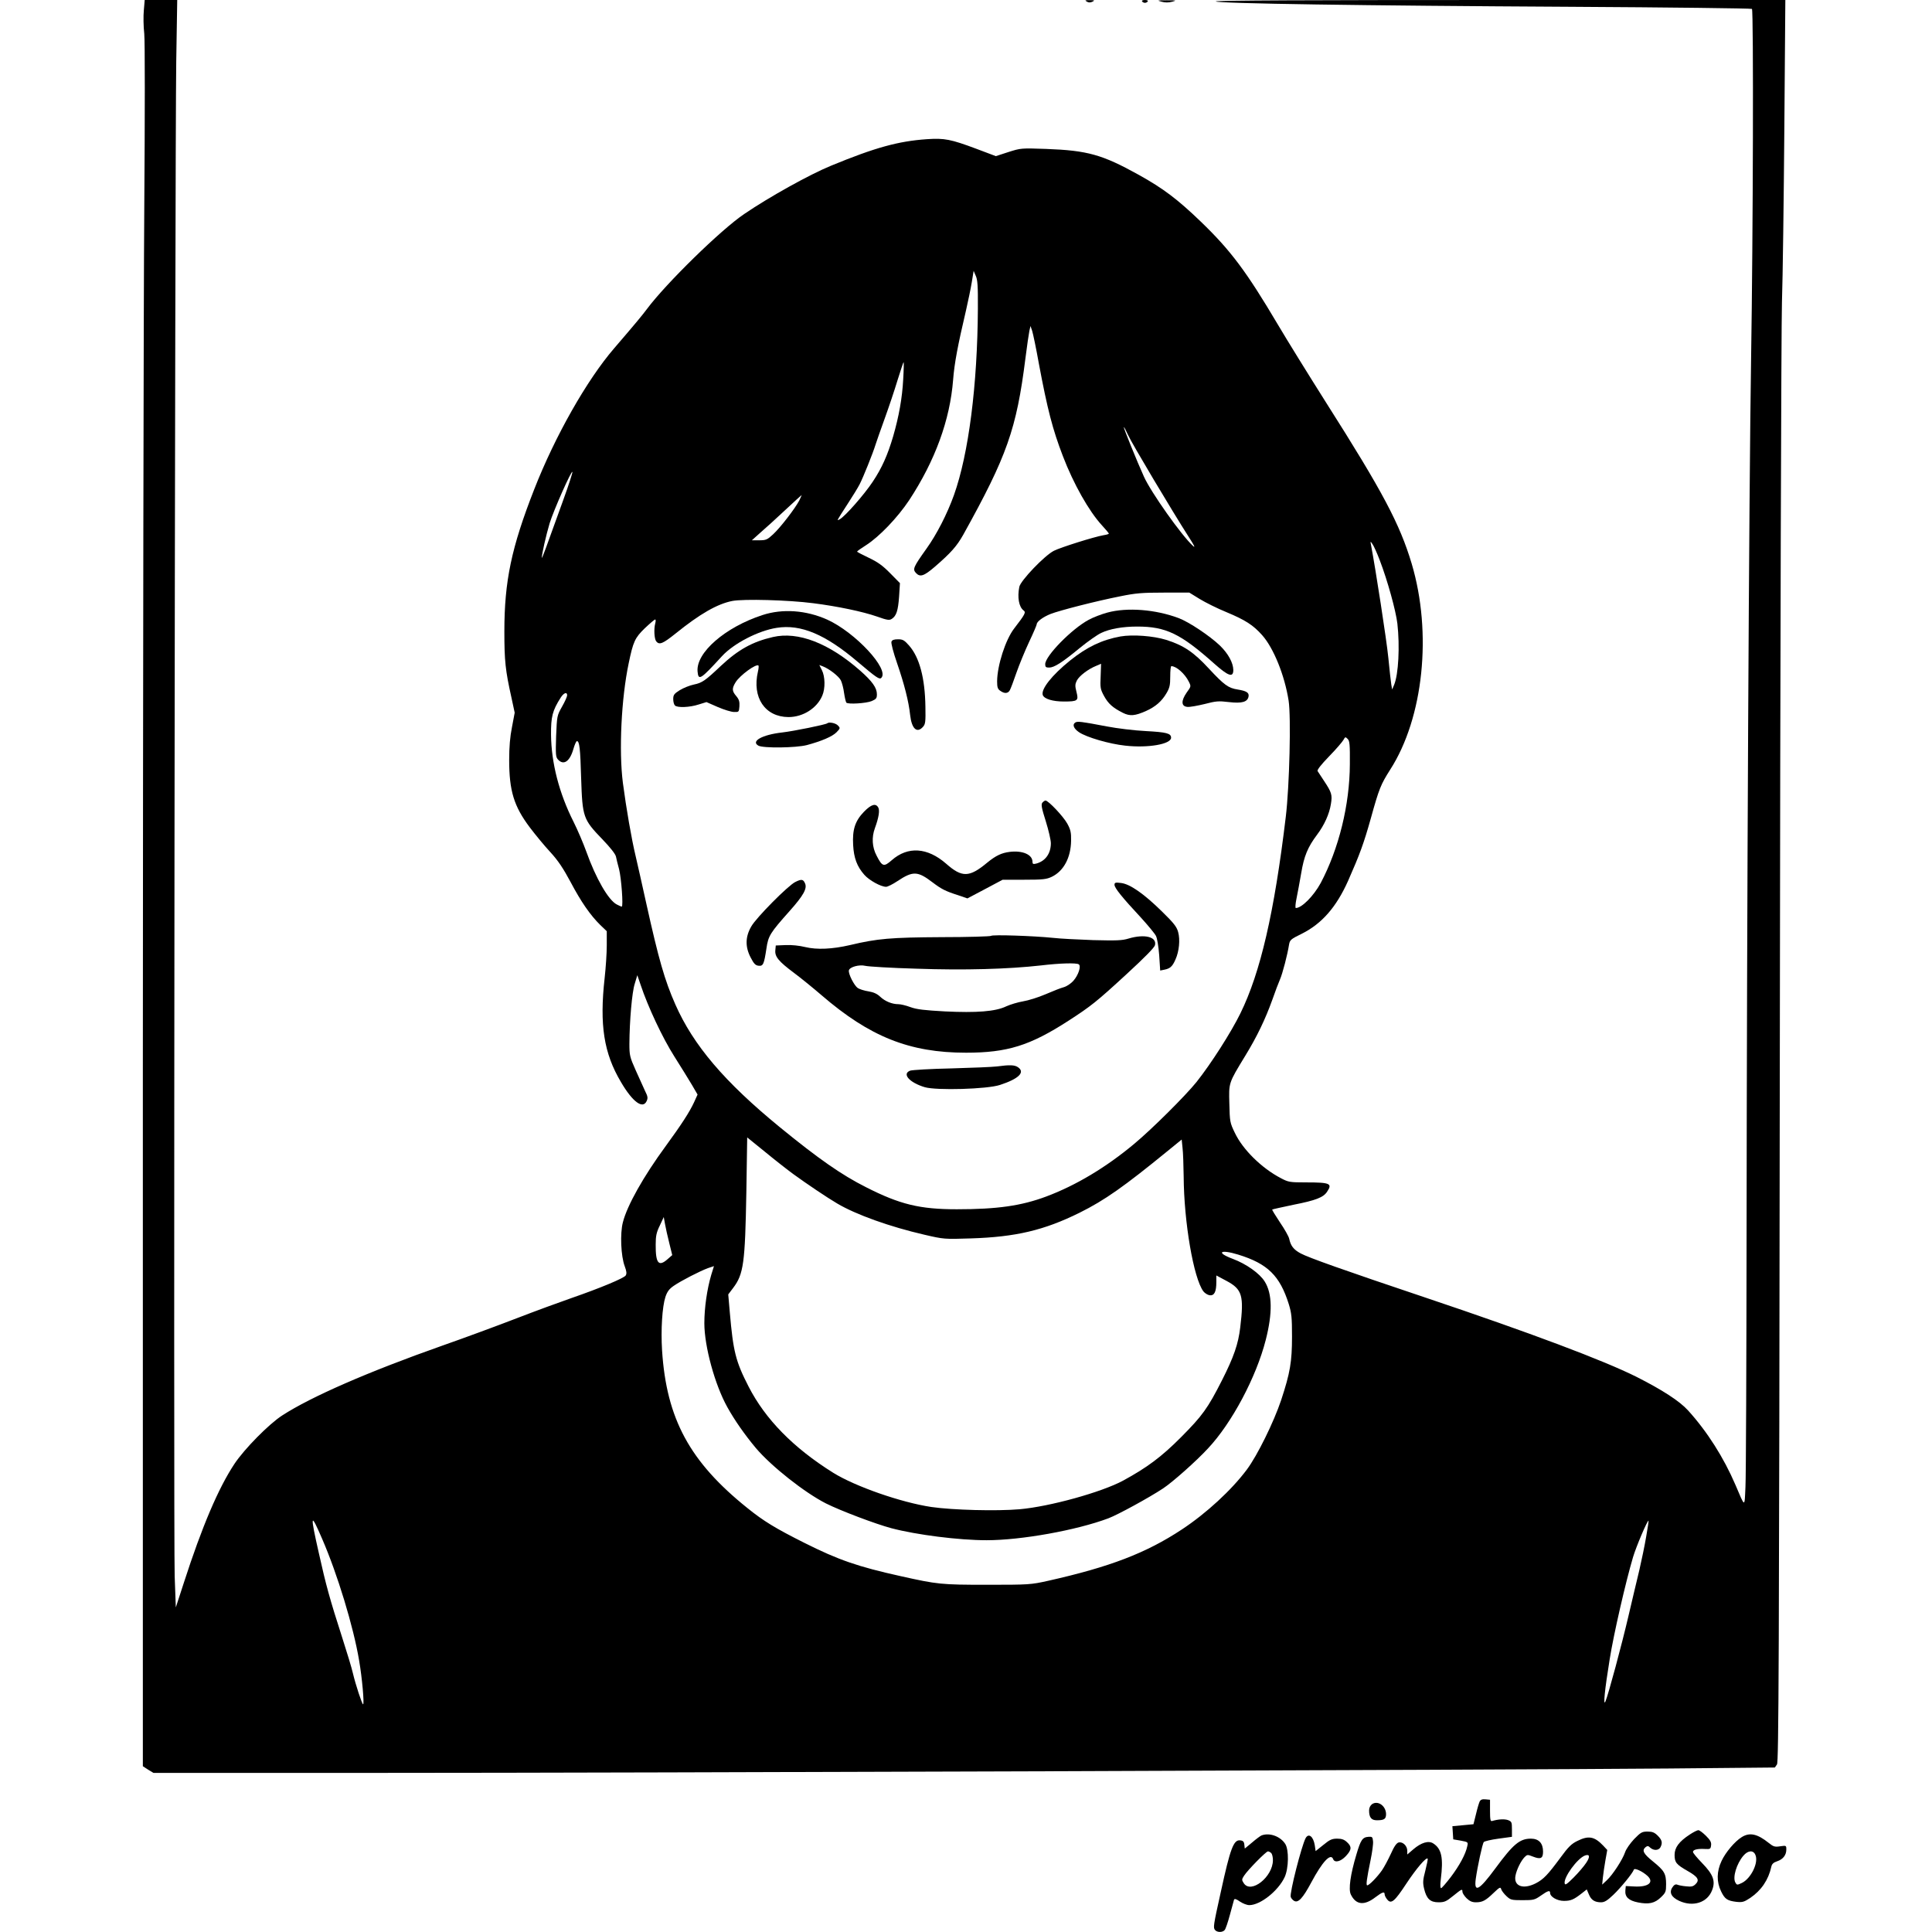 <?xml version="1.0" encoding="UTF-8" standalone="yes"?>
<svg version="1.0" xmlns="http://www.w3.org/2000/svg" width="1024pt" height="1024pt" viewBox="0 0 1366 1366" preserveAspectRatio="xMidYMid meet">
  <g transform="translate(0,1366) scale(0.1,-0.1)" fill="#000000" stroke="none">
    <path d="M1017 13588 c-4 -40 -3 -115 3 -167 5 -57 5 -548 0 -1245 -5 -633 -9
-3368 -10 -6078 l0 -4926 37 -24 38 -23 1630 0 c1786 0 7884 21 9082 31 l752
7 15 22 c12 19 15 694 20 5016 3 2873 10 5132 15 5319 6 179 13 733 17 1233
l7 907 -2018 0 c-1333 0 -2016 -3 -2009 -10 15 -15 1045 -30 2508 -38 701 -4
1278 -11 1283 -15 12 -12 8 -1592 -6 -2467 -15 -924 -30 -3944 -32 -6175 -1
-924 -4 -1738 -8 -1810 -7 -146 -1 -147 -71 17 -83 193 -199 376 -335 526 -60
66 -182 145 -364 237 -234 117 -750 311 -1491 560 -581 195 -828 283 -884 313
-50 27 -70 53 -81 104 -3 15 -32 67 -65 115 -32 48 -57 89 -55 91 2 2 70 17
151 34 158 31 211 52 237 92 39 58 22 66 -149 66 -116 0 -125 2 -178 30 -136
71 -269 202 -325 320 -35 72 -36 80 -39 206 -4 150 -7 143 113 340 82 134 141
257 190 393 20 58 45 123 55 146 18 41 53 175 64 246 6 33 12 39 90 77 142 71
244 188 327 373 83 188 111 264 161 442 59 213 71 241 137 345 236 367 298
967 152 1457 -84 280 -203 506 -606 1140 -122 193 -275 440 -340 550 -222 375
-334 525 -545 728 -164 158 -266 235 -439 331 -258 143 -361 172 -654 183
-177 6 -179 6 -267 -22 l-89 -29 -138 52 c-182 68 -225 76 -348 68 -204 -14
-367 -59 -680 -188 -151 -62 -437 -221 -613 -341 -165 -111 -554 -492 -688
-672 -34 -45 -67 -86 -232 -278 -193 -224 -418 -621 -565 -997 -161 -411 -211
-648 -211 -1005 0 -206 7 -275 50 -467 l23 -107 -19 -101 c-14 -69 -20 -142
-20 -233 0 -219 34 -328 145 -476 40 -53 106 -133 147 -177 55 -60 91 -115
142 -210 74 -140 139 -234 210 -304 l46 -44 0 -101 c0 -55 -7 -158 -15 -230
-37 -331 -6 -531 115 -735 83 -142 155 -194 182 -135 10 22 8 33 -12 73 -12
26 -42 92 -66 146 -41 92 -44 105 -44 185 1 161 18 365 38 426 l18 60 24 -70
c51 -153 154 -373 238 -505 47 -74 103 -165 125 -202 l39 -67 -25 -55 c-32
-69 -89 -157 -200 -309 -157 -214 -273 -420 -303 -539 -21 -79 -14 -240 13
-311 13 -35 15 -52 7 -65 -12 -19 -179 -89 -387 -161 -78 -27 -250 -90 -382
-141 -132 -51 -370 -139 -530 -195 -521 -184 -925 -360 -1130 -493 -93 -60
-267 -236 -338 -343 -113 -171 -228 -440 -357 -839 l-57 -175 -8 220 c-9 248
2 10028 11 10708 l7 437 -115 0 -115 0 -6 -72z m5897 -2108 c-3 -543 -65
-1028 -169 -1320 -48 -134 -123 -280 -195 -380 -92 -129 -98 -144 -75 -170 30
-33 57 -24 136 44 112 97 154 144 200 226 309 556 376 746 439 1245 11 88 24
176 28 195 l8 35 12 -35 c6 -19 28 -123 47 -230 61 -325 97 -465 170 -655 75
-196 184 -389 275 -488 28 -30 50 -57 50 -60 0 -3 -17 -8 -37 -11 -69 -12
-303 -86 -351 -110 -66 -33 -236 -211 -245 -255 -15 -75 -3 -142 30 -167 18
-13 12 -26 -66 -127 -62 -80 -120 -262 -121 -374 0 -42 4 -55 22 -67 30 -22
55 -20 68 4 6 11 27 66 46 122 20 57 60 155 90 219 30 63 54 120 54 125 0 19
45 52 98 73 64 25 321 91 493 125 108 22 153 26 307 26 l181 0 73 -45 c41 -25
125 -67 189 -93 134 -56 189 -91 253 -163 81 -91 159 -284 187 -463 18 -114 6
-605 -20 -821 -81 -677 -179 -1101 -321 -1390 -66 -135 -209 -358 -310 -485
-78 -97 -314 -332 -440 -437 -200 -167 -412 -294 -623 -373 -177 -66 -346 -90
-632 -90 -262 0 -402 34 -642 156 -173 87 -336 201 -609 424 -392 321 -612
580 -739 868 -76 172 -118 320 -205 712 -28 129 -63 281 -76 338 -29 121 -66
335 -90 517 -29 227 -11 598 41 845 32 154 44 180 114 248 36 34 69 62 73 62
5 0 5 -12 1 -27 -11 -40 -7 -111 7 -128 22 -27 47 -16 137 56 171 138 294 209
401 230 80 15 394 7 572 -16 173 -22 349 -59 450 -94 73 -26 88 -28 105 -17
33 21 45 59 52 159 l6 94 -69 70 c-54 55 -88 79 -151 109 -46 22 -83 41 -83
44 0 3 28 23 63 45 94 60 223 195 305 318 184 280 289 568 311 852 9 117 33
243 91 490 15 66 34 156 41 200 l13 80 15 -35 c13 -28 16 -73 15 -230z m-528
-502 c-7 -132 -30 -261 -71 -403 -39 -132 -79 -223 -145 -322 -59 -89 -195
-244 -232 -264 -24 -13 -27 -19 57 111 34 52 72 114 83 136 25 48 94 220 112
279 7 22 36 105 65 185 29 80 70 202 91 272 22 70 41 128 43 128 2 0 1 -55 -3
-122z m1590 -394 c24 -55 313 -540 428 -719 40 -62 50 -82 31 -65 -82 75 -297
379 -347 490 -49 108 -147 350 -142 350 3 0 16 -25 30 -56z m-3992 -455 c-129
-359 -153 -424 -153 -412 -1 22 30 159 55 243 28 91 156 380 161 363 2 -5 -26
-92 -63 -194z m1667 -8 c-30 -57 -133 -191 -185 -239 -41 -38 -50 -42 -98 -42
l-52 0 59 53 c33 28 112 100 175 159 63 59 116 107 118 108 1 0 -7 -18 -17
-39z m4104 -421 c56 -146 114 -357 125 -449 18 -160 8 -359 -23 -433 l-14 -33
-6 35 c-3 19 -13 105 -21 190 -12 123 -91 633 -122 795 -6 30 -5 30 10 8 9
-12 32 -63 51 -113z m-5745 -956 c0 -9 -16 -45 -36 -80 -36 -64 -36 -66 -42
-209 -4 -130 -3 -147 13 -165 40 -44 84 -14 109 74 9 31 20 56 25 56 18 0 24
-51 30 -265 9 -273 14 -288 150 -429 56 -58 92 -104 96 -122 3 -16 13 -56 22
-89 16 -62 31 -265 19 -265 -4 0 -20 7 -35 15 -59 30 -148 184 -216 375 -21
58 -61 152 -90 210 -102 202 -157 416 -159 615 -1 127 10 171 68 262 22 35 46
43 46 17z m5534 -487 c-1 -287 -78 -598 -206 -840 -50 -92 -134 -177 -176
-177 -5 0 -3 30 5 68 8 37 22 117 33 178 20 121 46 184 112 272 52 69 87 147
98 217 11 65 5 83 -48 163 -21 31 -42 63 -46 70 -5 8 24 45 82 105 49 50 94
103 101 116 12 22 14 22 29 7 15 -14 17 -41 16 -179z m-3934 -2899 c95 -69
239 -166 309 -207 133 -79 374 -165 617 -221 138 -32 141 -32 329 -26 316 10
517 57 769 182 177 88 313 184 624 438 l97 79 6 -59 c4 -32 7 -123 8 -202 2
-325 70 -718 139 -812 11 -14 31 -26 45 -28 33 -4 47 25 47 94 l0 46 73 -39
c110 -59 123 -104 96 -328 -14 -119 -46 -210 -129 -374 -101 -199 -139 -251
-289 -402 -139 -140 -242 -216 -411 -308 -153 -82 -517 -183 -731 -202 -162
-14 -472 -6 -624 16 -214 32 -538 145 -694 242 -283 177 -480 379 -598 609
-92 179 -109 249 -133 525 l-11 127 34 45 c75 98 85 177 94 679 l6 386 126
-102 c69 -57 160 -128 201 -158z m-878 -487 l21 -85 -32 -28 c-64 -57 -86 -31
-85 102 0 61 5 86 29 135 l28 60 9 -50 c5 -27 18 -88 30 -134z m4024 -82 c207
-64 293 -149 356 -349 20 -65 23 -96 23 -230 0 -178 -13 -256 -77 -450 -52
-155 -168 -391 -242 -490 -108 -145 -287 -310 -460 -424 -253 -167 -509 -265
-946 -363 -122 -27 -133 -28 -430 -28 -329 0 -351 3 -612 61 -302 67 -439 114
-682 236 -201 101 -286 152 -401 245 -408 327 -573 631 -604 1116 -9 145 1
308 24 378 13 38 27 56 59 78 52 36 187 105 242 125 l42 14 -19 -61 c-30 -102
-49 -233 -49 -343 0 -164 75 -437 163 -594 51 -92 124 -196 201 -288 110 -130
346 -316 496 -392 104 -52 350 -145 462 -175 178 -47 477 -85 674 -85 243 0
635 70 861 155 66 25 288 146 386 211 67 44 235 193 318 283 169 180 341 504
408 766 49 191 47 328 -7 414 -35 57 -131 125 -225 160 -123 46 -91 70 39 30z
m-6478 -2010 c108 -249 221 -620 261 -859 21 -120 38 -310 28 -310 -7 0 -52
136 -72 220 -8 36 -42 148 -75 250 -88 273 -116 375 -165 596 -64 282 -60 296
23 103z m9361 16 c-10 -60 -32 -166 -48 -235 -17 -69 -51 -215 -77 -325 -47
-202 -143 -559 -163 -605 -17 -39 -5 83 30 298 28 177 113 546 165 722 22 74
103 265 110 258 1 -2 -6 -52 -17 -113z"/>
    <path d="M7830 9329 c-41 -11 -101 -34 -132 -51 -120 -64 -308 -256 -308 -314
0 -20 5 -24 28 -24 35 0 91 35 217 139 55 45 123 93 151 106 61 29 151 45 255
45 202 0 306 -50 544 -262 100 -89 135 -101 135 -45 -1 51 -35 114 -94 172
-71 68 -218 167 -293 195 -163 61 -362 77 -503 39z"/>
    <path d="M5390 9311 c-263 -86 -469 -265 -458 -398 6 -68 20 -59 173 108 83
90 257 180 387 200 170 27 344 -46 573 -241 131 -111 153 -126 166 -113 60 60
-184 322 -382 412 -150 67 -316 79 -459 32z"/>
    <path d="M5465 9156 c-144 -33 -245 -89 -367 -203 -113 -107 -134 -121 -192
-133 -29 -6 -74 -24 -100 -40 -40 -25 -46 -34 -46 -63 0 -18 5 -38 12 -45 17
-17 104 -14 168 7 l55 17 80 -35 c44 -19 96 -35 115 -35 34 -1 35 0 38 40 2
32 -2 48 -22 72 -31 36 -32 54 -5 98 30 49 146 134 162 118 2 -3 1 -22 -4 -42
-43 -184 50 -321 216 -322 103 0 202 63 239 152 22 51 20 135 -3 180 l-18 36
24 -9 c45 -17 113 -70 128 -99 8 -16 19 -57 23 -90 5 -33 12 -63 16 -68 13
-13 140 -5 179 11 32 14 37 20 37 48 0 46 -32 91 -119 168 -221 194 -438 278
-616 237z"/>
    <path d="M7922 9160 c-131 -24 -236 -74 -356 -170 -129 -104 -208 -204 -193
-245 11 -27 71 -45 149 -45 99 0 105 6 89 68 -11 43 -10 55 3 81 17 32 79 80
136 103 l35 15 -3 -88 c-4 -81 -2 -92 24 -140 30 -55 62 -83 133 -119 50 -25
86 -22 166 14 66 30 109 68 142 124 23 39 27 57 27 119 0 40 3 73 8 73 35 0
95 -53 123 -109 17 -34 17 -34 -15 -78 -40 -58 -39 -97 5 -101 17 -2 71 8 121
20 81 21 99 23 173 14 93 -11 133 1 139 41 4 26 -16 38 -78 48 -65 10 -95 32
-202 147 -108 117 -179 165 -303 204 -90 28 -236 39 -323 24z"/>
    <path d="M6303 9123 c-4 -10 13 -75 40 -153 50 -145 82 -269 92 -365 11 -98
48 -132 91 -84 17 19 19 36 17 143 -3 202 -42 347 -114 430 -35 40 -46 46 -80
46 -28 0 -42 -5 -46 -17z"/>
    <path d="M7602 8551 c-22 -14 -10 -43 27 -68 53 -36 214 -83 327 -95 160 -18
324 10 324 56 0 31 -32 39 -178 47 -82 4 -204 19 -277 33 -179 34 -208 38
-223 27z"/>
    <path d="M5849 8546 c-9 -9 -240 -56 -320 -65 -140 -16 -222 -62 -167 -93 34
-19 266 -16 343 4 104 28 179 60 209 90 27 28 28 30 11 48 -16 18 -64 27 -76
16z"/>
    <path d="M7370 7985 c-10 -12 -6 -37 24 -131 20 -64 36 -134 36 -156 0 -73
-39 -127 -104 -144 -21 -5 -26 -3 -26 13 0 50 -69 81 -160 70 -59 -7 -100 -27
-161 -77 -125 -104 -177 -106 -289 -7 -133 116 -271 125 -385 25 -56 -49 -67
-46 -107 32 -32 60 -36 130 -12 195 27 74 35 124 24 145 -18 33 -50 23 -101
-29 -63 -65 -83 -126 -77 -235 5 -92 27 -152 79 -211 34 -39 117 -85 154 -85
11 0 47 18 80 40 110 73 143 72 249 -9 62 -47 91 -62 179 -90 l67 -23 125 66
124 66 152 0 c134 0 158 3 196 21 84 41 134 135 136 254 1 59 -3 78 -27 122
-28 51 -134 163 -154 163 -5 0 -15 -7 -22 -15z"/>
    <path d="M5623 7424 c-51 -25 -276 -252 -311 -314 -43 -74 -44 -145 -4 -221
22 -43 34 -55 55 -57 33 -4 39 10 56 122 13 89 25 109 165 266 97 109 124 158
108 194 -13 30 -25 32 -69 10z"/>
    <path d="M7880 7404 c0 -22 52 -87 187 -232 50 -55 98 -113 106 -129 9 -17 18
-74 23 -137 l7 -108 30 6 c40 8 57 23 78 72 26 57 34 140 19 194 -10 37 -30
63 -114 145 -128 126 -227 195 -290 202 -40 5 -46 3 -46 -13z"/>
    <path d="M7007 7043 c-5 -4 -162 -9 -350 -9 -359 -2 -454 -10 -647 -56 -125
-29 -234 -34 -317 -14 -41 10 -96 16 -138 14 l-70 -3 -3 -33 c-5 -46 24 -80
131 -160 51 -38 138 -109 195 -158 341 -294 622 -407 1022 -407 292 0 452 50
723 225 161 104 200 135 414 332 124 114 195 186 199 203 15 59 -73 81 -187
47 -45 -14 -86 -15 -249 -11 -107 4 -235 10 -285 16 -137 14 -429 24 -438 14z
m620 -201 c19 -12 -2 -76 -38 -117 -18 -20 -47 -39 -68 -45 -20 -5 -78 -28
-129 -50 -51 -22 -122 -44 -159 -50 -36 -6 -89 -22 -118 -35 -76 -37 -210 -47
-435 -36 -144 8 -198 14 -242 30 -32 12 -70 21 -86 21 -45 0 -94 20 -129 53
-22 21 -47 32 -84 38 -28 4 -61 15 -74 23 -25 17 -68 100 -63 125 5 24 73 43
117 32 20 -5 182 -15 361 -20 340 -12 648 -3 880 23 134 16 250 19 267 8z"/>
    <path d="M7050 6120 c-30 -4 -175 -10 -322 -14 -147 -3 -279 -11 -293 -16 -60
-23 -4 -85 104 -117 84 -24 440 -14 531 16 132 43 180 89 128 125 -24 17 -59
18 -148 6z"/>
    <path d="M7684 13649 c12 -8 25 -8 40 -1 18 9 16 11 -19 11 -33 0 -37 -1 -21
-10z"/>
    <path d="M8075 13650 c3 -5 12 -10 20 -10 8 0 17 5 20 10 4 6 -5 10 -20 10
-15 0 -24 -4 -20 -10z"/>
    <path d="M8213 13648 c24 -7 50 -7 75 0 34 9 30 10 -38 10 -68 0 -72 -1 -37
-10z"/>
    <path d="M10462 923 c-5 -10 -17 -50 -26 -89 l-18 -72 -74 -7 -75 -7 3 -46 3
-47 53 -9 c52 -10 53 -10 46 -40 -11 -55 -55 -136 -116 -217 -33 -43 -64 -79
-69 -79 -6 0 -7 23 -2 63 19 151 6 215 -53 253 -33 22 -85 7 -142 -42 l-42
-36 0 26 c0 35 -32 66 -61 59 -15 -4 -32 -28 -55 -80 -19 -41 -47 -94 -63
-117 -33 -47 -90 -106 -104 -106 -10 0 -4 44 24 181 11 53 19 112 17 130 -3
31 -6 34 -32 32 -43 -3 -55 -21 -86 -126 -42 -140 -57 -246 -39 -282 36 -74
95 -80 174 -19 49 37 65 42 65 20 0 -8 8 -24 18 -36 28 -35 52 -15 136 113 69
104 139 187 150 176 3 -2 -5 -40 -16 -84 -18 -68 -19 -86 -9 -129 17 -71 43
-96 102 -96 42 0 55 6 103 45 62 50 66 52 66 29 0 -8 13 -29 29 -45 22 -21 39
-29 66 -29 47 0 69 12 126 67 42 40 48 43 53 26 3 -11 20 -33 37 -49 29 -27
35 -29 114 -29 78 0 86 2 129 32 51 36 66 40 66 19 0 -27 50 -56 97 -56 49 0
70 9 125 52 l37 29 15 -35 c16 -40 42 -56 86 -56 24 0 44 12 86 52 53 50 138
154 146 179 5 14 61 -12 96 -44 50 -46 6 -81 -95 -75 l-58 3 -3 -31 c-4 -46
23 -72 90 -85 76 -15 118 -6 162 37 33 32 36 39 36 92 0 75 -13 96 -93 161
-67 54 -80 78 -52 101 13 10 19 10 33 -4 25 -22 59 -20 72 3 16 31 12 51 -19
82 -23 23 -38 29 -72 29 -39 0 -48 -5 -95 -53 -28 -30 -57 -71 -64 -93 -17
-51 -88 -161 -130 -199 l-32 -30 5 50 c3 28 11 83 18 122 l13 73 -29 31 c-62
65 -104 72 -182 33 -42 -20 -65 -43 -119 -117 -91 -123 -120 -154 -176 -183
-89 -45 -157 -20 -143 54 8 43 39 106 65 132 18 18 21 18 59 3 54 -21 71 -13
71 35 0 60 -30 92 -86 92 -79 0 -125 -39 -251 -210 -115 -156 -152 -176 -139
-76 12 86 47 250 57 262 5 6 52 17 104 24 l95 13 0 54 c0 49 -2 54 -27 64 -25
9 -68 7 -113 -6 -12 -4 -15 9 -15 73 l0 77 -32 3 c-23 2 -34 -2 -41 -15z m753
-434 c-15 -23 -55 -70 -88 -103 -48 -48 -61 -57 -64 -43 -10 41 89 178 144
198 33 12 37 -9 8 -52z"/>
    <path d="M9701 904 c-13 -10 -21 -26 -21 -45 0 -49 16 -69 55 -69 52 0 65 9
65 44 -1 58 -58 98 -99 70z"/>
    <path d="M11947 689 c-76 -50 -107 -92 -107 -144 0 -53 12 -68 93 -114 72 -41
85 -63 56 -92 -18 -18 -30 -20 -68 -16 -25 2 -54 8 -63 12 -11 4 -22 -1 -34
-20 -24 -36 -6 -70 49 -95 98 -45 199 -12 232 75 26 65 8 112 -71 193 -35 36
-64 71 -64 78 0 16 31 24 85 21 37 -2 40 0 43 26 3 22 -6 37 -36 67 -22 22
-46 40 -54 40 -8 0 -35 -14 -61 -31z"/>
    <path d="M8920 683 c-8 -3 -38 -25 -67 -50 l-52 -43 -3 27 c-2 22 -9 29 -30
31 -46 5 -69 -56 -136 -363 -54 -243 -55 -254 -41 -271 15 -18 53 -18 68 0 7
8 23 56 37 108 14 51 27 99 29 106 4 9 15 6 42 -13 21 -14 50 -25 66 -25 78 0
205 101 250 198 29 63 31 194 4 235 -35 54 -111 81 -167 60z m68 -125 c7 -7
12 -29 12 -50 0 -118 -155 -241 -206 -163 -15 23 -15 27 2 53 25 39 155 172
169 172 6 0 16 -5 23 -12z"/>
    <path d="M12315 671 c-48 -29 -115 -108 -143 -169 -35 -74 -36 -148 -3 -215
26 -54 43 -66 109 -74 42 -4 53 -1 97 28 78 53 129 128 149 221 4 19 16 30 41
38 42 14 65 44 65 83 0 29 -1 29 -43 23 -39 -6 -48 -3 -83 25 -79 63 -133 75
-189 40z m96 -125 c25 -54 -30 -167 -95 -199 -34 -16 -36 -16 -47 4 -19 37 9
131 57 188 32 38 70 42 85 7z"/>
    <path d="M9231 663 c-29 -56 -114 -388 -105 -415 3 -10 14 -22 24 -28 29 -16
61 18 121 130 79 148 138 211 155 165 11 -28 54 -17 90 22 41 44 43 66 8 98
-20 19 -38 25 -70 25 -36 0 -52 -7 -97 -44 l-55 -44 -6 41 c-10 63 -44 89 -65
50z"/>
  </g>
</svg>
